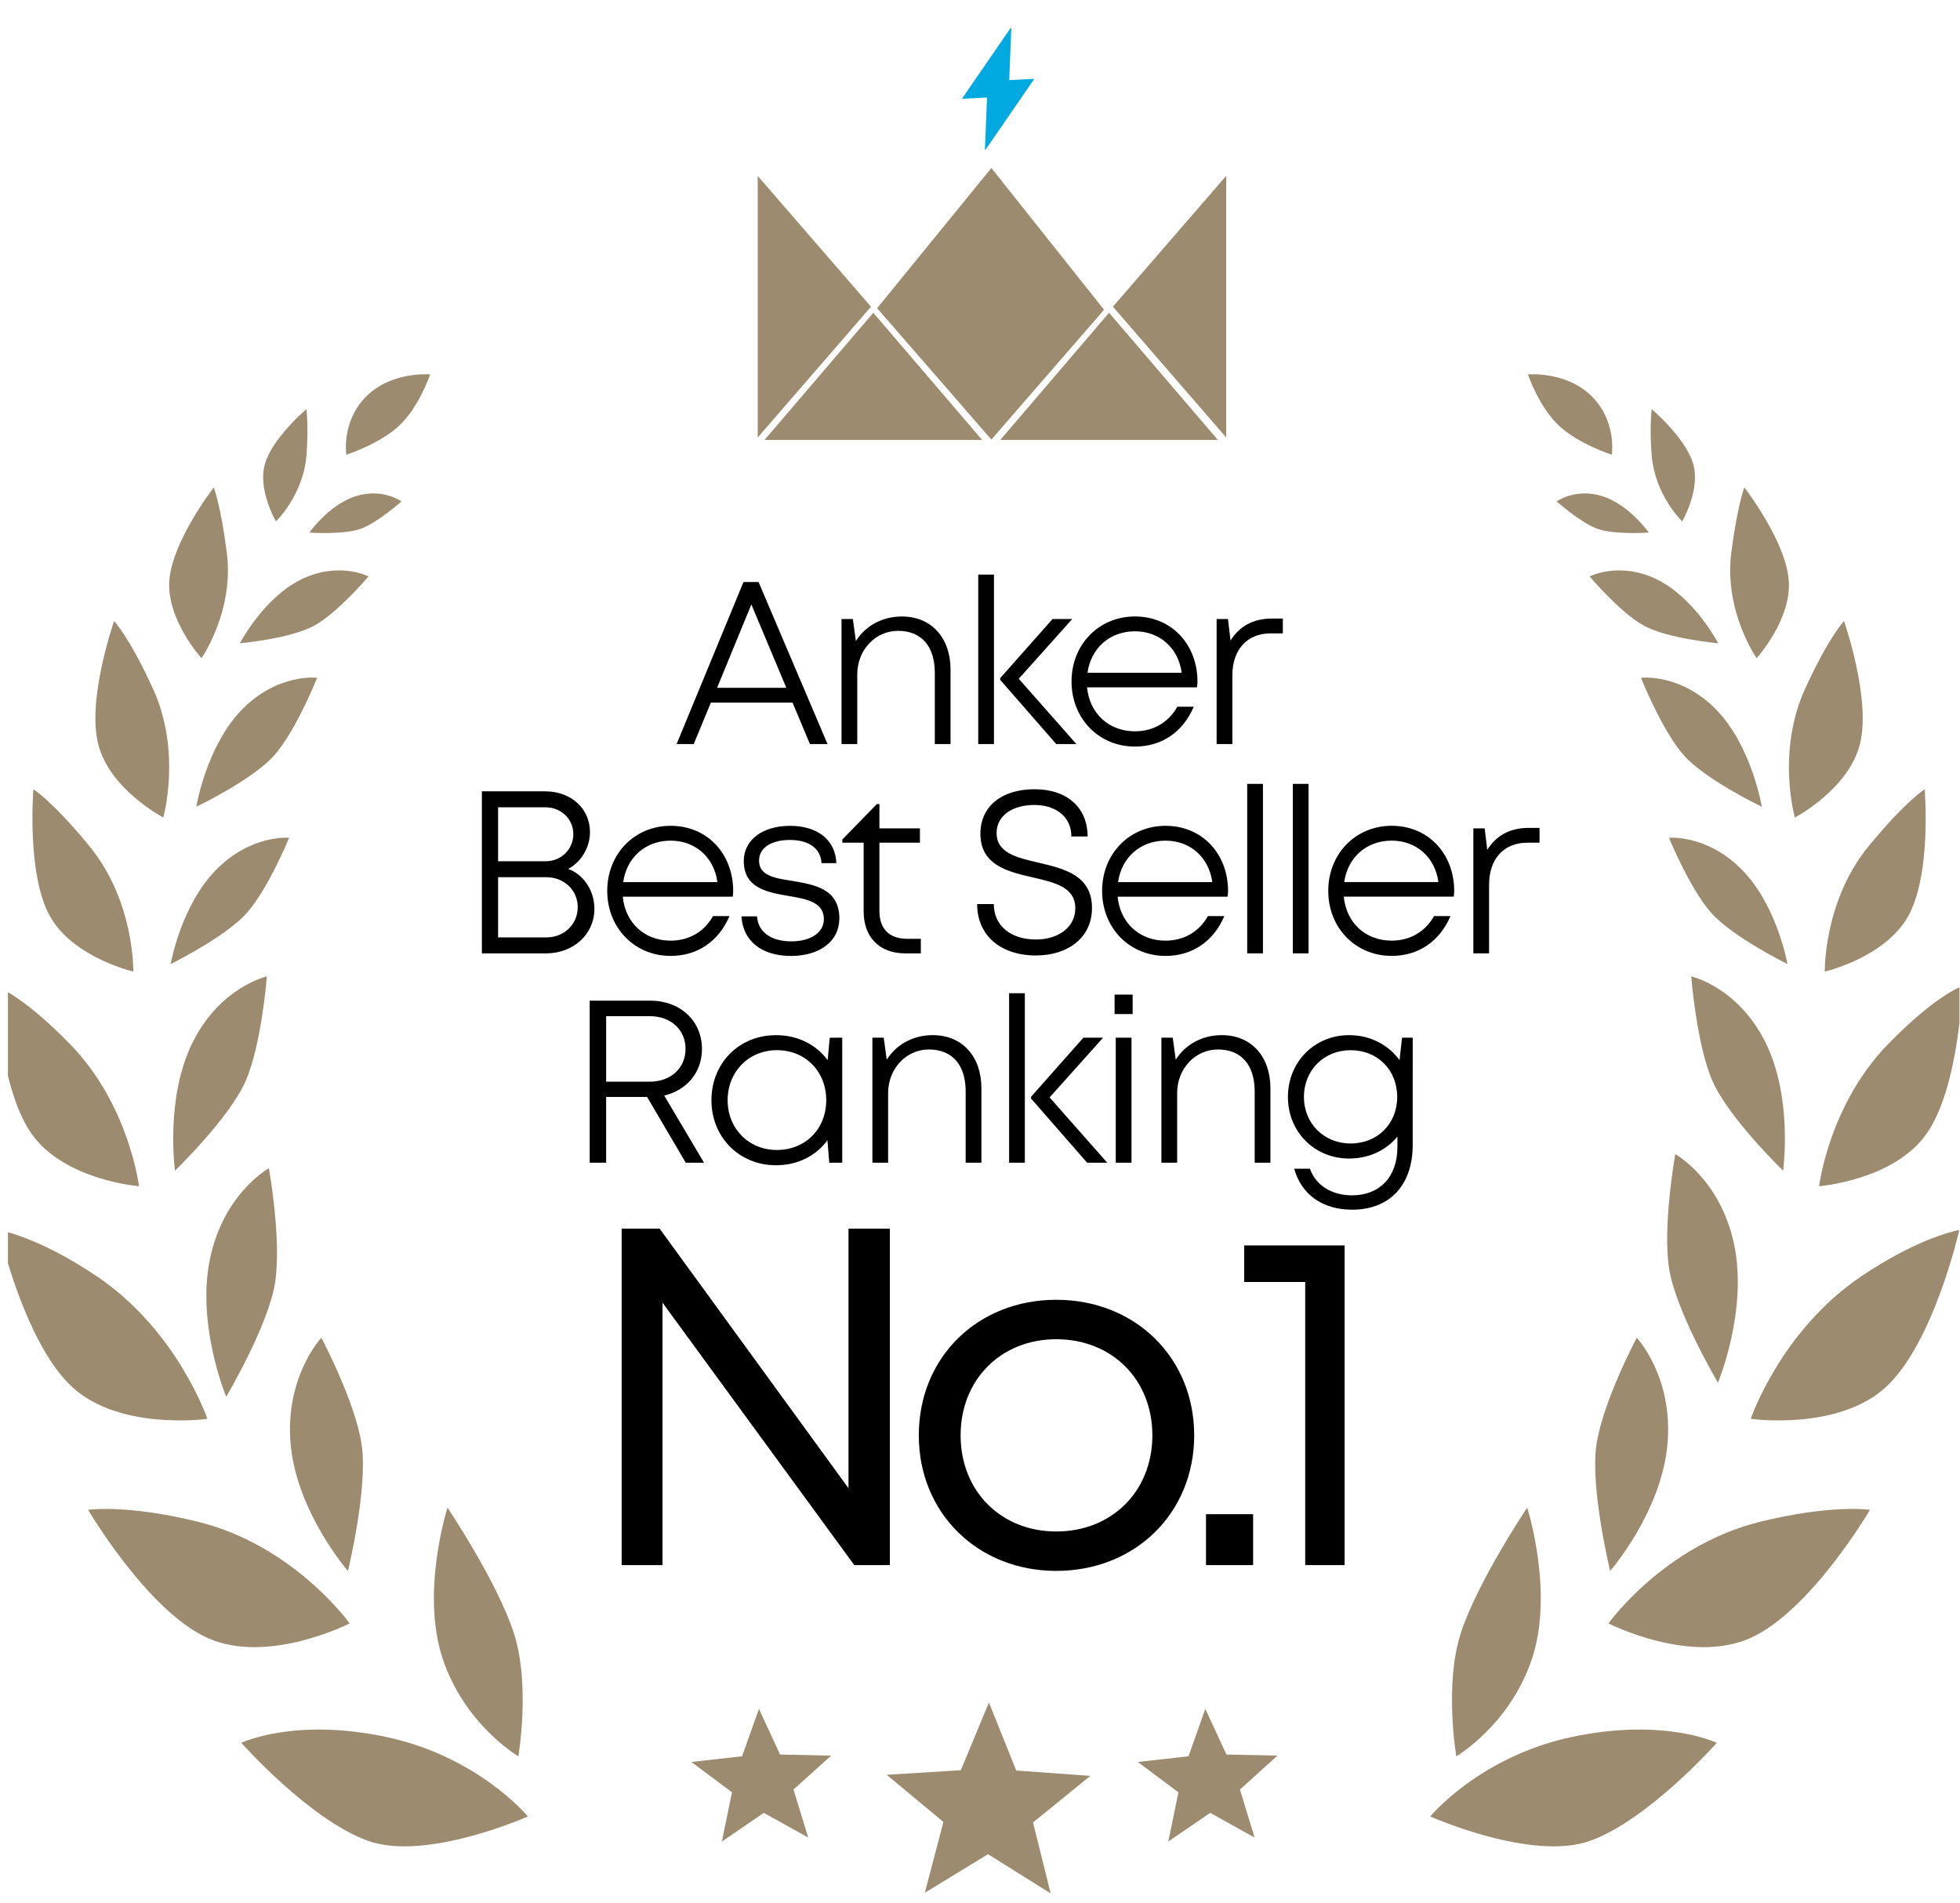 <svg xmlns:xlink="http://www.w3.org/1999/xlink" xmlns="http://www.w3.org/2000/svg" width="103" viewBox="0 0 103 100" height="100" fill="none"><clipPath id="a"><path d="m.416.547h102.557v99.08h-102.557z"></path></clipPath><g clip-path="url(#a)"><path fill="#9d8b6f" d="m45.893 16.434 5.716 6.681h-11.431z"></path><path fill="#9d8b6f" d="m58.282 16.434 5.716 6.681h-11.431z"></path><path fill="#9d8b6f" d="m58.485 16.114 5.952-6.873v13.746z"></path><path fill="#9d8b6f" d="m45.771 16.116-5.952 6.873v-13.746z"></path><path fill="#9d8b6f" d="m52.097 8.826 5.922 7.45-5.922 6.823-6.003-6.904z"></path><path fill-rule="evenodd" fill="#00a9e0" d="m54.316 4.145-1.26.064c-.012.001-.023-.01-.02-.02l.108-2.7c.001-.021-.024-.032-.038-.013l-2.535 3.682c-.008.014.002.033.02.032l1.258-.064c.014-.001.02.011.02.021l-.11 2.7c.001.02.027.029.038.011l2.534-3.683c.009-.013.001-.032-.017-.031z" clip-rule="evenodd"></path><g fill="#9d8b6f"><path d="m53.404 93.031 3.894.281-3.011 2.449.927 3.728-3.292-2.061-3.322 2.026.977-3.72-2.982-2.478 3.896-.24 1.479-3.558z"></path><path d="m40.995 92.192 2.682.057-1.978 1.782.774 2.523-2.336-1.298-2.203 1.507.533-2.588-2.136-1.593 2.665-.299.887-2.49z"></path><path d="m64.452 92.192 2.682.053-1.974 1.786.77 2.523-2.332-1.298-2.203 1.507.533-2.584-2.136-1.597 2.665-.299.883-2.49z"></path><path d="m27.239 92.284s-2.833-1.658-3.985-5.155c-1.152-3.498.262-7.909.262-7.909s2.603 3.869 3.487 6.587c.883 2.717.237 6.478.237 6.478z"></path><path d="m27.741 95.445s-2.591-3.145-7.441-4.176c-4.85-1.031-7.619.308-7.619.308s3.585 4.044 6.651 5.147c3.066 1.103 8.409-1.279 8.409-1.279z"></path><path d="m18.286 82.546s-2.674-3.063-3.009-6.626c-.335-3.563 1.611-5.628 1.611-5.628s1.783 3.349 2.119 5.626c.336 2.279-.722 6.629-.722 6.629z"></path><path d="m18.376 85.302s-2.923-4.094-7.957-5.338c-3.767-.93-5.788-.632-5.788-.632s3.124 5.331 6.295 6.742c3.171 1.411 7.452-.774 7.452-.774z"></path><path d="m11.887 73.391s-1.573-3.765-.855-7.232c.718-3.468 3.099-4.774 3.099-4.774s.673 3.741.327 5.998c-.346 2.257-2.57 6.008-2.57 6.008z"></path><path d="m10.899 74.553s-1.568-4.624-5.798-7.481c-3.138-2.119-5.163-2.441-5.163-2.441s1.336 5.926 3.853 8.247c2.517 2.32 7.107 1.675 7.107 1.675z"></path><path d="m9.197 61.513s-.533-3.805.923-6.735c1.457-2.93 3.905-3.473 3.905-3.473s-.271 3.545-1.11 5.483c-.84 1.94-3.718 4.725-3.718 4.725z"></path><path d="m8.967 50.657s.531-3.051 2.374-4.937c1.843-1.888 3.854-1.7 3.854-1.7s-1.084 2.652-2.208 3.932c-1.124 1.28-4.021 2.705-4.021 2.705z"></path><path d="m7.306 62.33s-.52-4.287-3.627-7.469c-2.578-2.641-3.906-3.046-3.906-3.046s.162 5.309 1.886 7.759c1.723 2.45 5.647 2.755 5.647 2.755z"></path><path d="m10.316 42.391s.519-3.179 2.398-5.105c1.88-1.925 3.953-1.674 3.953-1.674s-1.091 2.747-2.236 4.056c-1.145 1.309-4.114 2.721-4.114 2.721z"></path><path d="m8.579 42.956s.983-3.451-.543-6.776c-1.257-2.739-2.039-3.545-2.039-3.545s-1.423 4.037-.844 6.433c.577 2.394 3.427 3.889 3.427 3.889z"></path><path d="m7.005 51.051s.078-3.683-2.302-6.587c-1.961-2.392-2.947-2.99-2.947-2.99s-.362 4.379.835 6.607c1.197 2.228 4.414 2.97 4.414 2.97z"></path><path d="m12.607 33.799s1.233-2.375 3.212-3.349c1.978-.975 3.545-.161 3.545-.161s-1.572 1.862-2.812 2.565c-1.241.703-3.944.947-3.944.947z"></path><path d="m10.588 34.584s1.728-2.464 1.331-5.549c-.321-2.491-.684-3.423-.684-3.423s-2.167 2.789-2.334 4.865c-.166 2.076 1.687 4.106 1.687 4.106z"></path><path d="m16.254 27.986s1.031-1.471 2.445-1.915c1.414-.444 2.397.276 2.397.276s-1.215 1.088-2.11 1.427c-.893.339-2.732.211-2.732.211z"></path><path d="m14.502 27.397s1.445-1.382 1.607-3.506c.114-1.508-.008-2.394-.008-2.394s-1.802 1.532-2.183 2.894c-.381 1.362.584 3.006.584 3.006z"></path><path d="m18.199 23.893s-.278-1.756 1.064-3.079c1.341-1.323 3.344-1.141 3.344-1.141s-.587 1.722-1.628 2.693c-1.039.971-2.78 1.528-2.78 1.528z"></path><path d="m76.532 92.284s2.833-1.658 3.985-5.155c1.152-3.498-.262-7.909-.262-7.909s-2.603 3.869-3.487 6.587c-.883 2.717-.237 6.478-.237 6.478z"></path><path d="m75.16 95.445s2.591-3.145 7.441-4.176c4.85-1.031 7.619.308 7.619.308s-3.585 4.044-6.651 5.147c-3.066 1.103-8.409-1.279-8.409-1.279z"></path><path d="m84.615 82.546s2.674-3.063 3.009-6.626c.335-3.563-1.611-5.628-1.611-5.628s-1.783 3.349-2.119 5.626c-.336 2.279.722 6.629.722 6.629z"></path><path d="m84.525 85.302s2.923-4.094 7.957-5.338c3.767-.93 5.788-.632 5.788-.632s-3.124 5.331-6.295 6.742c-3.171 1.411-7.451-.774-7.451-.774z"></path><path d="m90.281 72.65s1.573-3.764.855-7.232c-.718-3.468-3.099-4.774-3.099-4.774s-.673 3.741-.327 5.998c.346 2.257 2.57 6.008 2.57 6.008z"></path><path d="m92.002 74.553s1.568-4.624 5.798-7.481c3.138-2.119 5.164-2.441 5.164-2.441s-1.336 5.926-3.853 8.247c-2.517 2.32-7.107 1.675-7.107 1.675z"></path><path d="m93.704 61.513s.532-3.805-.923-6.735c-1.457-2.93-3.905-3.473-3.905-3.473s.271 3.545 1.11 5.483c.84 1.94 3.718 4.725 3.718 4.725z"></path><path d="m93.934 50.657s-.531-3.051-2.374-4.937c-1.843-1.888-3.854-1.7-3.854-1.7s1.084 2.652 2.208 3.932c1.124 1.28 4.021 2.705 4.021 2.705z"></path><path d="m95.595 62.33s.52-4.287 3.627-7.469c2.578-2.641 3.906-3.046 3.906-3.046s-.162 5.309-1.886 7.759c-1.723 2.45-5.647 2.755-5.647 2.755z"></path><path d="m92.585 42.391s-.519-3.179-2.398-5.105c-1.879-1.925-3.953-1.674-3.953-1.674s1.091 2.747 2.236 4.056c1.145 1.309 4.115 2.721 4.115 2.721z"></path><path d="m94.322 42.956s-.983-3.451.543-6.776c1.257-2.739 2.039-3.545 2.039-3.545s1.423 4.037.845 6.433c-.578 2.394-3.427 3.889-3.427 3.889z"></path><path d="m95.896 51.051s-.078-3.683 2.302-6.587c1.961-2.392 2.947-2.99 2.947-2.99s.363 4.379-.835 6.607c-1.197 2.228-4.414 2.97-4.414 2.97z"></path><path d="m90.294 33.799s-1.233-2.375-3.212-3.349c-1.978-.975-3.545-.161-3.545-.161s1.572 1.862 2.812 2.565c1.241.703 3.944.947 3.944.947z"></path><path d="m92.313 34.584s-1.728-2.464-1.331-5.549c.321-2.491.684-3.423.684-3.423s2.167 2.789 2.334 4.865c.166 2.076-1.688 4.106-1.688 4.106z"></path><path d="m86.647 27.986s-1.031-1.471-2.445-1.915c-1.414-.444-2.397.276-2.397.276s1.215 1.088 2.11 1.427c.893.339 2.732.211 2.732.211z"></path><path d="m88.4 27.397s-1.445-1.382-1.607-3.506c-.115-1.508.008-2.394.008-2.394s1.802 1.532 2.183 2.894-.584 3.006-.584 3.006z"></path><path d="m84.702 23.893s.278-1.756-1.064-3.079c-1.342-1.323-3.344-1.141-3.344-1.141s.587 1.722 1.628 2.693c1.039.971 2.78 1.528 2.78 1.528z"></path></g><path fill="#000" d="m46.763 64.559v17.68h-1.869l-10.078-13.79v13.79h-2.147v-17.68h1.995l9.926 13.639v-13.639zm8.744 17.983c-4.117 0-7.223-3.031-7.223-7.123 0-4.117 3.107-7.122 7.223-7.122 4.142 0 7.249 3.031 7.249 7.122 0 4.092-3.107 7.123-7.249 7.123zm0-2.071c2.93 0 5.051-2.122 5.051-5.051 0-2.93-2.122-5.051-5.051-5.051-2.905 0-5.026 2.122-5.026 5.051 0 2.93 2.122 5.051 5.026 5.051zm7.87-.909h2.475v2.677h-2.475zm7.284-14.119v16.796h-2.071v-14.877h-3.208v-1.919z"></path><path fill="#000" d="m41.65 36.919h-4.294l-.9 2.178h-.9l3.516-8.516h.791l3.625 8.516h-.925zm-3.966-.779h3.638l-1.837-4.38zm9.713-3.747c1.569 0 2.555 1.144 2.555 2.786v3.917h-.827v-3.735c0-1.411-.706-2.214-1.934-2.214-1.192 0-2.141 1.01-2.141 2.287v3.662h-.827v-6.569h.596l.158 1.156c.499-.791 1.375-1.29 2.421-1.29zm4.01-2.202h.827v8.905h-.827zm5.158 8.905h-1.058l-2.944-3.37v-.097l2.749-3.102h1.034l-2.81 3.139zm6.363-3.285c0 .11-.012.207-.024.304h-5.779c.134 1.375 1.144 2.311 2.518 2.311.985 0 1.776-.487 2.226-1.29h.864c-.572 1.338-1.691 2.092-3.09 2.092-1.898 0-3.333-1.472-3.333-3.418s1.436-3.418 3.333-3.418c1.959 0 3.285 1.508 3.285 3.418zm-3.285-2.64c-1.326 0-2.312.888-2.494 2.178h4.951c-.182-1.326-1.18-2.178-2.457-2.178zm7.771-.669v.779h-.645c-1.253 0-2.007.876-2.007 2.202v3.613h-.827v-6.569h.596l.134 1.131c.462-.742 1.18-1.156 2.178-1.156zm-37.553 13.153c.827.316 1.375 1.144 1.375 2.105 0 1.314-1.083 2.336-2.555 2.336h-3.358v-8.516h3.321c1.387 0 2.36.924 2.36 2.141 0 .803-.462 1.581-1.143 1.934zm-3.686-3.236v2.834h2.506c.827 0 1.448-.645 1.448-1.423 0-.803-.645-1.411-1.472-1.411zm2.53 6.837c.937 0 1.655-.681 1.655-1.594 0-.888-.718-1.569-1.642-1.569h-2.543v3.163zm9.824-2.445c0 .11-.012.207-.024.304h-5.779c.134 1.375 1.144 2.311 2.518 2.311.985 0 1.776-.487 2.226-1.29h.864c-.572 1.338-1.691 2.092-3.09 2.092-1.898 0-3.333-1.472-3.333-3.418s1.436-3.418 3.333-3.418c1.959 0 3.285 1.508 3.285 3.418zm-3.285-2.64c-1.326 0-2.312.888-2.494 2.178h4.951c-.182-1.326-1.18-2.178-2.457-2.178zm6.312 6.058c-1.533 0-2.518-.791-2.591-2.08h.815c.061.852.779 1.314 1.8 1.314 1.01 0 1.715-.45 1.715-1.168 0-.888-.9-1.058-1.849-1.216-1.131-.195-2.36-.414-2.36-1.837 0-1.107.985-1.849 2.433-1.849 1.46 0 2.384.754 2.433 1.959h-.779c-.049-.779-.669-1.217-1.667-1.217-.985 0-1.618.426-1.618 1.083 0 .791.815.925 1.764 1.071 1.131.195 2.457.402 2.457 1.971 0 1.192-1.022 1.971-2.555 1.971zm6.835-.9v.766h-.815c-1.35 0-2.19-.839-2.19-2.202v-3.613h-1.119v-.17l1.813-1.861h.134v1.277h2.129v.754h-2.129v3.589c0 .937.523 1.46 1.46 1.46zm6.049.876c-1.849 0-3.09-1.046-3.09-2.701h.876c0 1.156.912 1.861 2.214 1.861 1.18 0 2.068-.645 2.068-1.642 0-1.107-1.071-1.35-2.226-1.618-1.326-.304-2.761-.645-2.761-2.299 0-1.435 1.119-2.336 2.847-2.336 1.715 0 2.786.973 2.786 2.482h-.852c0-1.034-.815-1.655-1.946-1.655-1.156 0-1.983.56-1.983 1.472 0 1.046 1.046 1.29 2.19 1.557 1.35.316 2.822.657 2.822 2.385 0 1.557-1.265 2.494-2.944 2.494zm10.095-3.394c0 .11-.012.207-.024.304h-5.779c.134 1.375 1.144 2.311 2.518 2.311.985 0 1.776-.487 2.226-1.29h.864c-.572 1.338-1.691 2.092-3.09 2.092-1.898 0-3.333-1.472-3.333-3.418s1.436-3.418 3.333-3.418c1.959 0 3.285 1.508 3.285 3.418zm-3.285-2.64c-1.326 0-2.312.888-2.494 2.178h4.951c-.182-1.326-1.18-2.178-2.457-2.178zm4.292-2.981h.827v8.905h-.827zm2.397 0h.827v8.905h-.827zm8.48 5.62c0 .11-.012.207-.024.304h-5.779c.134 1.375 1.144 2.311 2.518 2.311.985 0 1.776-.487 2.226-1.29h.864c-.572 1.338-1.691 2.092-3.09 2.092-1.898 0-3.333-1.472-3.333-3.418s1.436-3.418 3.333-3.418c1.959 0 3.285 1.508 3.285 3.418zm-3.285-2.64c-1.326 0-2.312.888-2.494 2.178h4.951c-.182-1.326-1.18-2.178-2.457-2.178zm7.771-.669v.779h-.645c-1.253 0-2.007.876-2.007 2.202v3.613h-.827v-6.569h.596l.134 1.131c.462-.742 1.18-1.156 2.178-1.156zm-46.899 14.139h-2.153v3.455h-.864v-8.516h3.187c1.569 0 2.713 1.058 2.713 2.542 0 1.229-.803 2.166-1.983 2.445l2.092 3.528h-.961zm.134-.803c1.119 0 1.886-.718 1.886-1.728 0-.998-.766-1.715-1.886-1.715h-2.287v3.443zm10.12-2.312v6.569h-.681l-.097-1.18c-.596.815-1.557 1.314-2.701 1.314-1.934 0-3.394-1.472-3.394-3.418 0-1.959 1.46-3.418 3.394-3.418 1.143 0 2.117.499 2.713 1.314l.11-1.18zm-3.431 5.9c1.496 0 2.591-1.107 2.591-2.616s-1.095-2.628-2.591-2.628c-1.484 0-2.591 1.131-2.591 2.628 0 1.496 1.107 2.616 2.591 2.616zm8.19-6.034c1.569 0 2.555 1.144 2.555 2.786v3.917h-.827v-3.735c0-1.411-.706-2.214-1.934-2.214-1.192 0-2.141 1.01-2.141 2.287v3.662h-.827v-6.569h.596l.158 1.156c.499-.791 1.375-1.29 2.421-1.29zm4.01-2.202h.827v8.905h-.827zm5.158 8.905h-1.058l-2.944-3.37v-.097l2.749-3.102h1.034l-2.81 3.139zm.386-8.832h.949v1.022h-.949zm.061 2.263h.827v6.569h-.827zm5.573-.134c1.569 0 2.555 1.144 2.555 2.786v3.917h-.827v-3.735c0-1.411-.706-2.214-1.934-2.214-1.192 0-2.141 1.01-2.141 2.287v3.662h-.827v-6.569h.596l.158 1.156c.499-.791 1.375-1.29 2.421-1.29zm10.032 5.766c0 2.117-1.204 3.406-3.187 3.406-1.557 0-2.664-.803-3.041-2.153h.827c.316.9 1.18 1.399 2.214 1.399 1.435 0 2.384-.949 2.384-2.543v-.547c-.584.718-1.484 1.156-2.542 1.156-1.813 0-3.212-1.399-3.212-3.236s1.399-3.248 3.212-3.248c1.119 0 2.068.511 2.652 1.314l.134-1.18h.56zm-3.26-.073c1.411 0 2.445-1.034 2.445-2.445 0-1.423-1.034-2.457-2.445-2.457s-2.457 1.058-2.457 2.457c0 1.387 1.046 2.445 2.457 2.445z"></path></g></svg>